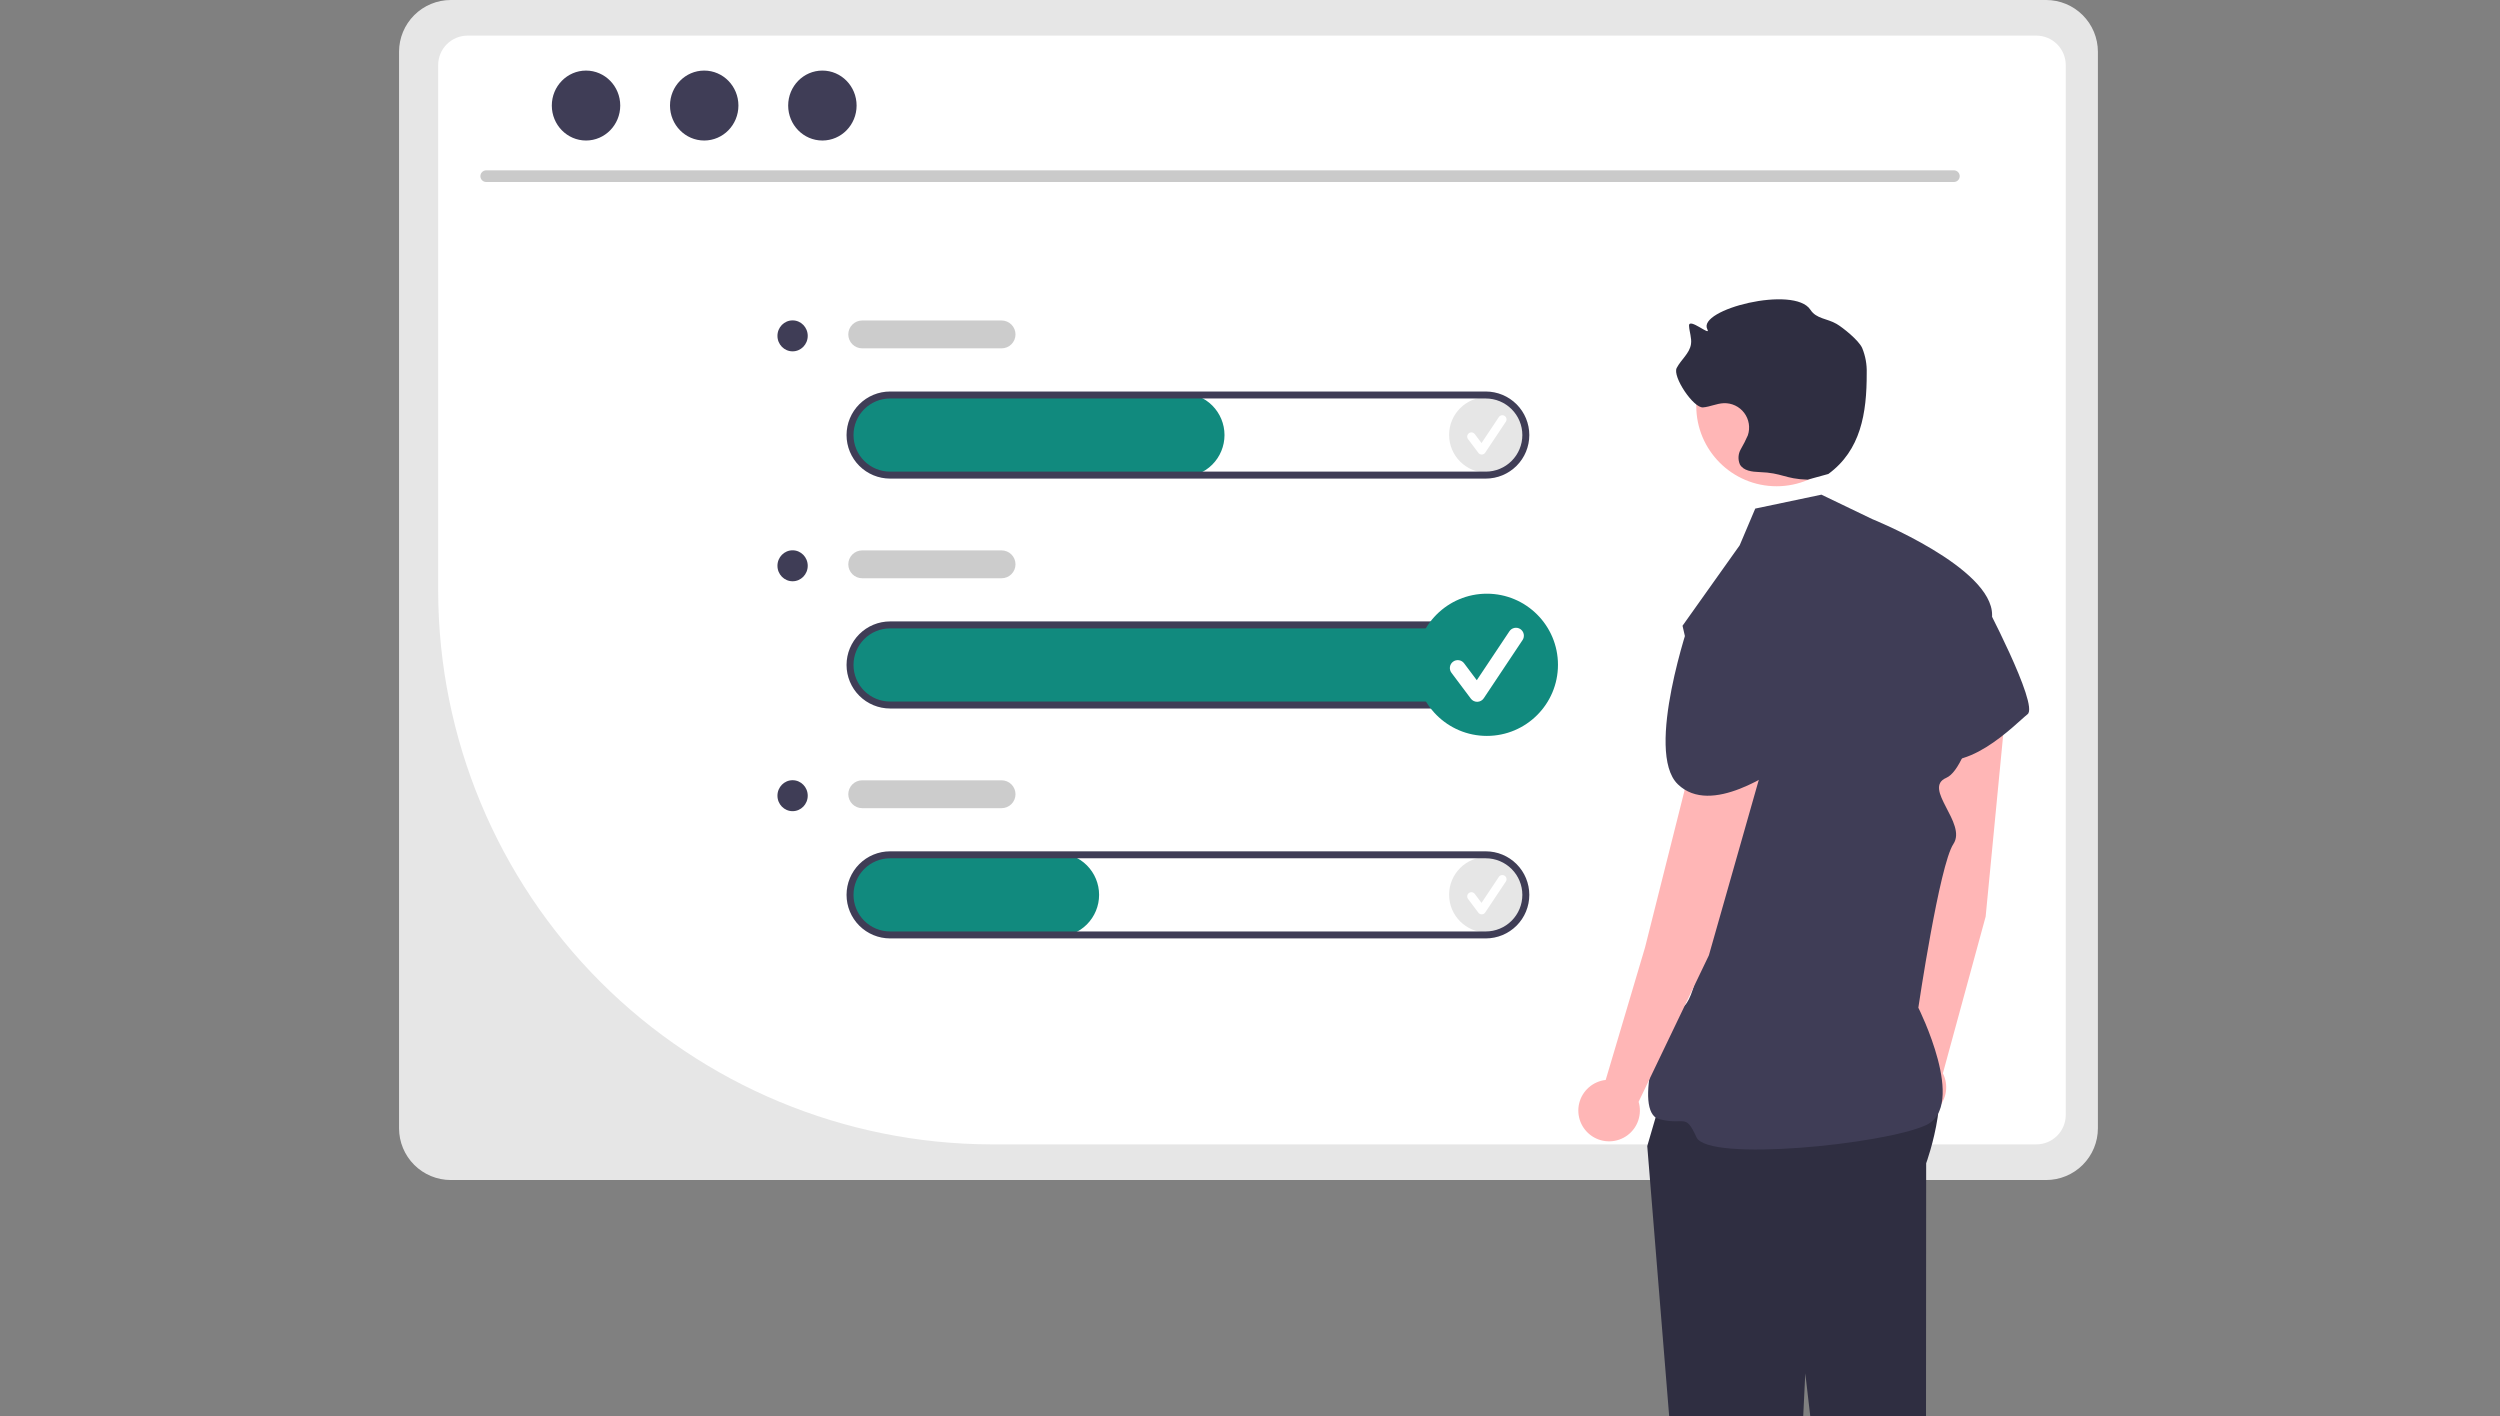 <svg width="346" height="196" viewBox="0 0 346 196" fill="none" xmlns="http://www.w3.org/2000/svg">
<rect x="0" y="0" width="346" height="196" fill="#808080" stroke="none"/>
<g clip-path="url(#clip0_1567_2597)">
<path d="M283.192 0H62.385C60.487 0.003 58.669 0.758 57.328 2.099C55.986 3.441 55.231 5.259 55.228 7.156V156.158C55.23 158.056 55.984 159.875 57.326 161.217C58.668 162.558 60.487 163.313 62.385 163.315H283.192C285.09 163.313 286.909 162.558 288.251 161.217C289.592 159.875 290.347 158.056 290.349 156.158V7.156C290.346 5.259 289.591 3.441 288.249 2.099C286.908 0.758 285.089 0.003 283.192 0Z" fill="#E6E6E6"/>
<path d="M281.831 158.382H137.15C116.878 158.323 97.452 150.243 83.117 135.908C68.782 121.573 60.702 102.148 60.643 81.875V9.005C60.643 7.925 61.072 6.89 61.834 6.126C62.597 5.361 63.632 4.931 64.711 4.929H281.831C282.911 4.931 283.946 5.361 284.708 6.126C285.471 6.89 285.899 7.925 285.9 9.005V154.314C285.898 155.393 285.469 156.427 284.707 157.189C283.944 157.952 282.91 158.381 281.831 158.382Z" fill="white"/>
<path d="M270.435 25.19H67.277C67.066 25.185 66.865 25.098 66.717 24.947C66.569 24.796 66.486 24.593 66.486 24.382C66.486 24.171 66.569 23.968 66.717 23.817C66.865 23.666 67.066 23.579 67.277 23.574H270.435C270.646 23.579 270.847 23.666 270.995 23.817C271.142 23.968 271.225 24.171 271.225 24.382C271.225 24.593 271.142 24.796 270.995 24.947C270.847 25.098 270.646 25.185 270.435 25.19Z" fill="#CACACA"/>
<path d="M81.106 19.448C83.721 19.448 85.841 17.281 85.841 14.608C85.841 11.935 83.721 9.768 81.106 9.768C78.491 9.768 76.371 11.935 76.371 14.608C76.371 17.281 78.491 19.448 81.106 19.448Z" fill="#3F3D56"/>
<path d="M97.462 19.448C100.077 19.448 102.197 17.281 102.197 14.608C102.197 11.935 100.077 9.768 97.462 9.768C94.847 9.768 92.728 11.935 92.728 14.608C92.728 17.281 94.847 19.448 97.462 19.448Z" fill="#3F3D56"/>
<path d="M113.818 19.448C116.433 19.448 118.553 17.281 118.553 14.608C118.553 11.935 116.433 9.768 113.818 9.768C111.203 9.768 109.083 11.935 109.083 14.608C109.083 17.281 111.203 19.448 113.818 19.448Z" fill="#3F3D56"/>
<path d="M205.63 97.817H123.358C121.869 97.836 120.429 97.291 119.327 96.29C118.224 95.29 117.542 93.91 117.416 92.427C117.365 91.668 117.463 90.907 117.706 90.186C117.949 89.466 118.331 88.801 118.831 88.228C119.331 87.655 119.938 87.187 120.619 86.849C121.3 86.511 122.041 86.311 122.8 86.259C122.929 86.251 123.059 86.246 123.188 86.246H205.63C207.164 86.246 208.636 86.856 209.721 87.941C210.806 89.026 211.415 90.497 211.415 92.031C211.415 93.566 210.806 95.037 209.721 96.122C208.636 97.207 207.164 97.817 205.63 97.817Z" fill="#118A7E"/>
<path d="M205.783 65.416C208.669 65.416 211.009 63.075 211.009 60.189C211.009 57.302 208.669 54.962 205.783 54.962C202.896 54.962 200.556 57.302 200.556 60.189C200.556 63.075 202.896 65.416 205.783 65.416Z" fill="#E6E6E6"/>
<path d="M205.07 62.909C204.979 62.909 204.89 62.888 204.81 62.848C204.729 62.807 204.659 62.749 204.605 62.677L203.179 60.775C203.132 60.714 203.099 60.645 203.079 60.571C203.06 60.496 203.056 60.419 203.066 60.343C203.077 60.267 203.102 60.194 203.141 60.129C203.18 60.063 203.232 60.005 203.293 59.959C203.354 59.913 203.424 59.88 203.498 59.861C203.573 59.842 203.65 59.838 203.726 59.849C203.802 59.86 203.874 59.886 203.94 59.925C204.006 59.964 204.063 60.016 204.109 60.078L205.042 61.322L207.438 57.727C207.523 57.599 207.656 57.509 207.807 57.478C207.958 57.448 208.115 57.478 208.244 57.563C208.372 57.648 208.462 57.781 208.493 57.932C208.523 58.083 208.493 58.24 208.408 58.369L208.405 58.373L205.553 62.65C205.502 62.728 205.432 62.792 205.351 62.837C205.27 62.882 205.179 62.907 205.086 62.909L205.07 62.909Z" fill="white"/>
<path d="M205.783 129.055C208.669 129.055 211.009 126.715 211.009 123.828C211.009 120.942 208.669 118.602 205.783 118.602C202.896 118.602 200.556 120.942 200.556 123.828C200.556 126.715 202.896 129.055 205.783 129.055Z" fill="#E6E6E6"/>
<path d="M205.07 126.548C204.979 126.548 204.89 126.527 204.81 126.487C204.729 126.446 204.659 126.388 204.605 126.315L203.179 124.414C203.132 124.353 203.099 124.283 203.079 124.209C203.06 124.135 203.056 124.058 203.066 123.982C203.077 123.906 203.102 123.833 203.141 123.767C203.18 123.701 203.232 123.644 203.293 123.598C203.354 123.552 203.424 123.518 203.498 123.499C203.573 123.48 203.65 123.476 203.726 123.487C203.802 123.499 203.874 123.524 203.94 123.564C204.006 123.603 204.063 123.655 204.109 123.716L205.042 124.96L207.438 121.366C207.523 121.238 207.656 121.148 207.807 121.117C207.958 121.086 208.115 121.117 208.244 121.202C208.372 121.287 208.462 121.42 208.493 121.571C208.523 121.722 208.493 121.879 208.408 122.008L208.405 122.011L205.553 126.289C205.502 126.366 205.432 126.43 205.351 126.475C205.27 126.52 205.179 126.545 205.086 126.548L205.07 126.548Z" fill="white"/>
<path d="M163.686 65.998H123.358C121.869 66.017 120.429 65.471 119.327 64.471C118.224 63.471 117.542 62.09 117.416 60.607C117.365 59.849 117.463 59.088 117.706 58.367C117.949 57.647 118.331 56.981 118.831 56.409C119.331 55.836 119.938 55.367 120.619 55.03C121.3 54.692 122.041 54.492 122.8 54.44C122.929 54.431 123.059 54.427 123.188 54.427H163.686C165.22 54.427 166.692 55.036 167.777 56.121C168.862 57.206 169.471 58.678 169.471 60.212C169.471 61.746 168.862 63.218 167.777 64.303C166.692 65.388 165.22 65.998 163.686 65.998Z" fill="#118A7E"/>
<path d="M205.63 66.238H123.189C121.59 66.238 120.057 65.603 118.927 64.473C117.797 63.343 117.162 61.81 117.162 60.212C117.162 58.614 117.797 57.081 118.927 55.951C120.057 54.821 121.59 54.185 123.189 54.185H205.63C207.229 54.185 208.761 54.821 209.892 55.951C211.022 57.081 211.657 58.614 211.657 60.212C211.657 61.81 211.022 63.343 209.892 64.473C208.761 65.603 207.229 66.238 205.63 66.238ZM123.189 55.15C121.846 55.15 120.558 55.683 119.609 56.633C118.66 57.582 118.126 58.869 118.126 60.212C118.126 61.555 118.66 62.842 119.609 63.791C120.558 64.741 121.846 65.274 123.189 65.274H205.63C206.973 65.274 208.261 64.741 209.21 63.791C210.159 62.842 210.693 61.555 210.693 60.212C210.693 58.869 210.159 57.582 209.21 56.633C208.261 55.683 206.973 55.15 205.63 55.15H123.189Z" fill="#3F3D56"/>
<path d="M205.63 98.057H123.189C121.59 98.057 120.057 97.422 118.927 96.292C117.797 95.162 117.162 93.629 117.162 92.03C117.162 90.432 117.797 88.899 118.927 87.769C120.057 86.639 121.59 86.004 123.189 86.004H205.63C207.229 86.004 208.761 86.639 209.892 87.769C211.022 88.899 211.657 90.432 211.657 92.03C211.657 93.629 211.022 95.162 209.892 96.292C208.761 97.422 207.229 98.057 205.63 98.057ZM123.189 86.968C121.846 86.968 120.558 87.501 119.609 88.451C118.66 89.4 118.126 90.688 118.126 92.03C118.126 93.373 118.66 94.66 119.609 95.61C120.558 96.559 121.846 97.093 123.189 97.093H205.63C206.973 97.093 208.261 96.559 209.21 95.61C210.159 94.66 210.693 93.373 210.693 92.03C210.693 90.688 210.159 89.4 209.21 88.451C208.261 87.501 206.973 86.968 205.63 86.968H123.189Z" fill="#3F3D56"/>
<path d="M146.33 129.636H123.358C121.869 129.655 120.429 129.11 119.327 128.11C118.224 127.11 117.542 125.729 117.416 124.246C117.365 123.487 117.463 122.726 117.706 122.006C117.949 121.285 118.331 120.62 118.831 120.047C119.331 119.475 119.938 119.006 120.619 118.668C121.3 118.33 122.041 118.13 122.8 118.079C122.929 118.07 123.059 118.066 123.188 118.065H146.33C147.864 118.065 149.336 118.675 150.421 119.76C151.506 120.845 152.115 122.316 152.115 123.851C152.115 125.385 151.506 126.857 150.421 127.942C149.336 129.027 147.864 129.636 146.33 129.636Z" fill="#118A7E"/>
<path d="M205.63 129.877H123.189C121.59 129.877 120.057 129.242 118.927 128.112C117.797 126.982 117.162 125.449 117.162 123.851C117.162 122.252 117.797 120.72 118.927 119.589C120.057 118.459 121.59 117.824 123.189 117.824H205.63C207.229 117.824 208.761 118.459 209.892 119.589C211.022 120.72 211.657 122.252 211.657 123.851C211.657 125.449 211.022 126.982 209.892 128.112C208.761 129.242 207.229 129.877 205.63 129.877ZM123.189 118.788C121.846 118.788 120.558 119.322 119.609 120.271C118.66 121.22 118.126 122.508 118.126 123.851C118.126 125.193 118.66 126.481 119.609 127.43C120.558 128.38 121.846 128.913 123.189 128.913H205.63C206.973 128.913 208.261 128.38 209.21 127.43C210.159 126.481 210.693 125.193 210.693 123.851C210.693 122.508 210.159 121.22 209.21 120.271C208.261 119.322 206.973 118.788 205.63 118.788H123.189Z" fill="#3F3D56"/>
<path d="M138.616 48.212H119.332C118.82 48.212 118.33 48.009 117.968 47.648C117.606 47.286 117.403 46.795 117.403 46.284C117.403 45.773 117.606 45.282 117.968 44.92C118.33 44.559 118.82 44.355 119.332 44.355H138.616C139.128 44.355 139.618 44.559 139.98 44.92C140.342 45.282 140.545 45.773 140.545 46.284C140.545 46.795 140.342 47.286 139.98 47.648C139.618 48.009 139.128 48.212 138.616 48.212Z" fill="#CCCCCC"/>
<path d="M138.616 80.031H119.332C118.82 80.031 118.33 79.828 117.968 79.466C117.606 79.104 117.403 78.614 117.403 78.102C117.403 77.591 117.606 77.1 117.968 76.739C118.33 76.377 118.82 76.174 119.332 76.174H138.616C139.128 76.174 139.618 76.377 139.98 76.739C140.342 77.1 140.545 77.591 140.545 78.102C140.545 78.614 140.342 79.104 139.98 79.466C139.618 79.828 139.128 80.031 138.616 80.031Z" fill="#CCCCCC"/>
<path d="M138.616 111.851H119.332C118.82 111.851 118.33 111.648 117.968 111.286C117.606 110.925 117.403 110.434 117.403 109.923C117.403 109.411 117.606 108.921 117.968 108.559C118.33 108.197 118.82 107.994 119.332 107.994H138.616C139.128 107.994 139.618 108.197 139.98 108.559C140.342 108.921 140.545 109.411 140.545 109.923C140.545 110.434 140.342 110.925 139.98 111.286C139.618 111.648 139.128 111.851 138.616 111.851Z" fill="#CCCCCC"/>
<path d="M109.695 48.626C110.852 48.626 111.79 47.667 111.79 46.484C111.79 45.301 110.852 44.342 109.695 44.342C108.537 44.342 107.599 45.301 107.599 46.484C107.599 47.667 108.537 48.626 109.695 48.626Z" fill="#3F3D56"/>
<path d="M109.695 80.447C110.852 80.447 111.79 79.487 111.79 78.304C111.79 77.121 110.852 76.162 109.695 76.162C108.537 76.162 107.599 77.121 107.599 78.304C107.599 79.487 108.537 80.447 109.695 80.447Z" fill="#3F3D56"/>
<path d="M109.695 112.266C110.852 112.266 111.79 111.307 111.79 110.124C111.79 108.941 110.852 107.981 109.695 107.981C108.537 107.981 107.599 108.941 107.599 110.124C107.599 111.307 108.537 112.266 109.695 112.266Z" fill="#3F3D56"/>
<path d="M231.355 147.047L227.98 158.617L231.956 207.622C231.956 207.622 229.908 210.686 231.355 210.686C232.801 210.686 234.656 211.365 233.487 213.195C232.319 215.025 236.313 221.594 236.313 221.594L241.961 256.487L249.159 256.381C249.159 256.381 252.818 254.342 250.765 252.281C248.711 250.219 247.265 250.219 249.193 248.291C251.122 246.362 251.122 246.943 251.122 245.448C251.122 243.952 253.054 225.673 248.472 218.662L249.852 190.075L253.104 218.115L259.8 255.523L266.733 255.466C266.733 255.466 269.936 252.379 269.93 250.094C269.924 247.809 267.951 247.619 269.42 246.268C270.888 244.916 270.888 224.155 266.549 212.614L266.582 160.994C266.582 160.994 270.846 149.408 266.528 144.853C262.21 140.297 231.355 147.047 231.355 147.047Z" fill="#2F2E41"/>
<path d="M274.813 126.858L277.72 96.75C277.839 95.474 277.452 94.203 276.642 93.21C275.832 92.216 274.664 91.582 273.39 91.442C272.103 91.301 270.813 91.677 269.803 92.488C268.793 93.298 268.146 94.477 268.005 95.764C267.996 95.85 267.989 95.936 267.984 96.022L265.924 127.389L263.868 146.396C263.03 146.648 262.29 147.152 261.749 147.839C261.207 148.526 260.89 149.363 260.841 150.237C260.791 151.11 261.012 151.977 261.473 152.721C261.934 153.465 262.613 154.048 263.417 154.393C264.221 154.737 265.112 154.826 265.968 154.646C266.824 154.467 267.605 154.028 268.203 153.39C268.801 152.752 269.188 151.945 269.312 151.079C269.436 150.213 269.29 149.33 268.894 148.549L274.813 126.858Z" fill="#FFB6B6"/>
<path d="M263.913 81.488L274.386 82.801C274.386 82.801 282.233 97.592 280.618 98.847C279.003 100.102 271.705 107.933 266.324 104.343C260.943 100.753 263.913 81.488 263.913 81.488Z" fill="#3F3D56"/>
<path d="M245.878 67.297C252.017 67.297 256.994 62.321 256.994 56.182C256.994 50.043 252.017 45.066 245.878 45.066C239.739 45.066 234.763 50.043 234.763 56.182C234.763 62.321 239.739 67.297 245.878 67.297Z" fill="#FFB6B6"/>
<path d="M250.173 66.387C246.983 66.282 246.693 65.44 243.504 65.335C242.488 65.302 241.29 65.163 240.799 64.273C240.656 63.94 240.592 63.578 240.613 63.216C240.633 62.853 240.738 62.501 240.918 62.186C241.282 61.561 241.61 60.916 241.9 60.253C242.075 59.734 242.121 59.179 242.034 58.638C241.947 58.097 241.729 57.585 241.4 57.147C241.07 56.709 240.639 56.357 240.144 56.123C239.648 55.889 239.103 55.779 238.555 55.802C237.584 55.844 236.673 56.301 235.705 56.384C234.377 56.498 231.442 52.115 232.053 50.931C232.648 49.779 233.845 48.909 234.033 47.626C234.156 46.786 233.81 45.953 233.763 45.105C233.692 43.85 236.876 46.681 236.293 45.567C234.863 42.833 248.34 39.443 250.559 42.868C251.388 44.148 252.866 44.06 254.183 44.829C255.046 45.333 257.226 47.071 257.722 48.154C258.177 49.26 258.392 50.449 258.353 51.644C258.373 57.201 257.526 62.313 253.044 65.598" fill="#2F2E41"/>
<path d="M242.926 70.389L252.086 68.461L259.122 71.845C259.122 71.845 275.764 78.54 275.707 85.14C275.651 91.741 272.726 106.204 269.367 107.651C266.009 109.097 272.276 113.918 270.348 116.811C268.419 119.704 265.498 139.466 265.498 139.466C265.498 139.466 272.327 153.07 266.549 155.724C260.772 158.377 236.355 160.858 234.79 157.396C233.225 153.934 233.21 155.823 229.602 154.879C225.993 153.934 229.605 140.689 232.861 139.357C236.117 138.024 238.046 109.097 238.046 109.097L232.861 86.605L240.772 75.47L242.926 70.389Z" fill="#3F3D56"/>
<path d="M236.51 132.216L244.786 103.122C245.133 101.889 244.981 100.568 244.363 99.445C243.744 98.323 242.71 97.488 241.482 97.122C240.241 96.752 238.904 96.889 237.765 97.505C236.625 98.121 235.777 99.163 235.407 100.404C235.383 100.487 235.36 100.57 235.34 100.654L227.67 131.139L222.228 149.466C221.359 149.563 220.54 149.926 219.884 150.504C219.227 151.082 218.765 151.849 218.559 152.699C218.354 153.55 218.415 154.443 218.734 155.257C219.054 156.071 219.617 156.768 220.346 157.251C221.075 157.735 221.935 157.982 222.81 157.96C223.684 157.937 224.531 157.646 225.234 157.126C225.937 156.606 226.464 155.882 226.741 155.052C227.018 154.222 227.034 153.327 226.785 152.488L236.51 132.216Z" fill="#FFB6B6"/>
<path d="M233.951 85.625L244.016 88.801C244.016 88.801 250.563 98.414 248.112 99.786C245.661 101.157 244.742 100.867 246.001 103.286C247.26 105.706 249.074 104.762 247.26 105.706C245.445 106.65 236.857 113.04 232.21 108.541C227.563 104.041 233.951 85.625 233.951 85.625Z" fill="#3F3D56"/>
<path d="M205.782 101.85C211.217 101.85 215.623 97.444 215.623 92.009C215.623 86.574 211.217 82.168 205.782 82.168C200.347 82.168 195.941 86.574 195.941 92.009C195.941 97.444 200.347 101.85 205.782 101.85Z" fill="#118A7E"/>
<path d="M204.44 97.13C204.27 97.13 204.102 97.09 203.95 97.014C203.798 96.938 203.666 96.828 203.564 96.692L200.88 93.112C200.705 92.88 200.631 92.588 200.672 92.3C200.713 92.013 200.866 91.754 201.099 91.58C201.331 91.405 201.623 91.331 201.91 91.372C202.198 91.413 202.457 91.566 202.631 91.799L204.387 94.14L208.899 87.374C209.059 87.131 209.309 86.963 209.593 86.905C209.878 86.847 210.173 86.904 210.416 87.064C210.658 87.225 210.826 87.475 210.884 87.759C210.942 88.043 210.885 88.339 210.725 88.581L210.72 88.588L205.351 96.642C205.254 96.788 205.123 96.908 204.97 96.993C204.817 97.078 204.645 97.124 204.47 97.129L204.44 97.13Z" fill="white"/>
</g>
<defs>
<clipPath id="clip0_1567_2597">
<rect width="346" height="268.212" fill="white"/>
</clipPath>
</defs>
</svg>
